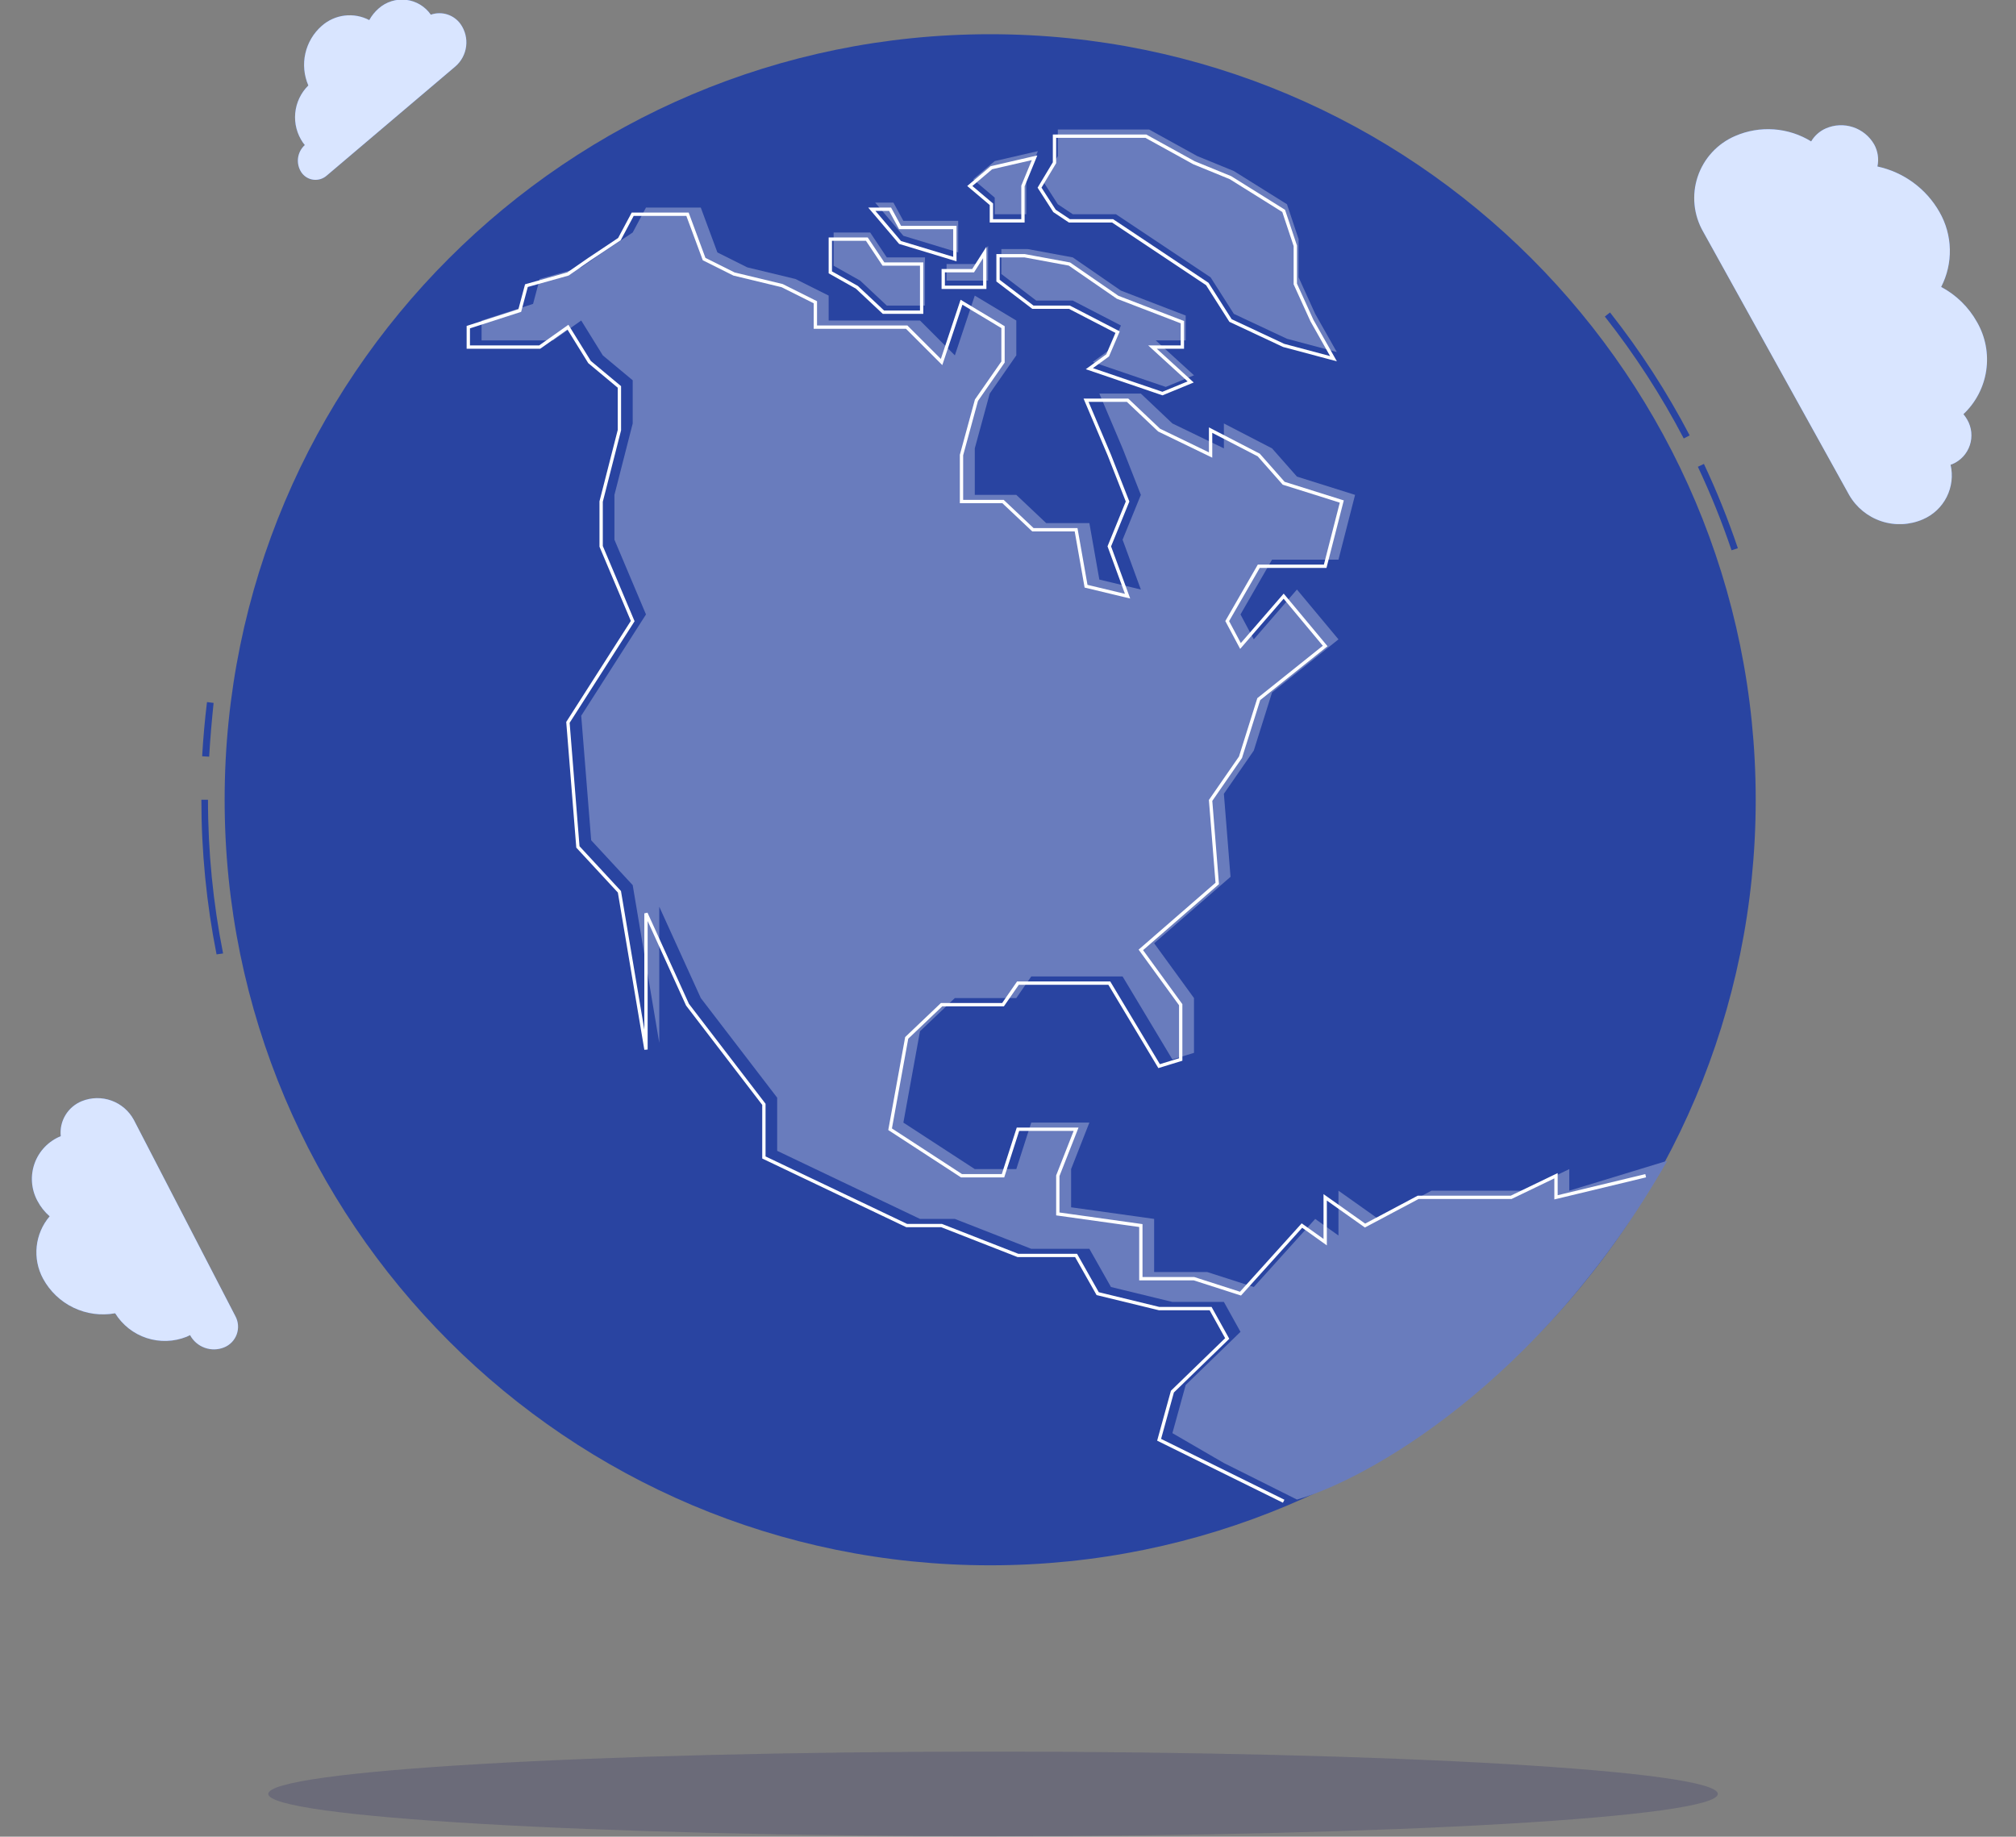 <svg width="607" height="553" viewBox="0 0 607 553" fill="none" xmlns="http://www.w3.org/2000/svg">
<rect x="0" y="0" width="607" height="553" fill="#808080" stroke="none"/>
<g clip-path="url(#clip0_1383_16411)">
<g opacity="0.25">
<path d="M299 552.867C419.522 552.867 517.224 547.164 517.224 540.128C517.224 533.093 419.522 527.39 299 527.39C178.479 527.39 80.777 533.093 80.777 540.128C80.777 547.164 178.479 552.867 299 552.867Z" fill="#2D2C65"/>
</g>
<path d="M129.72 4.421C128.869 3.196 127.769 2.165 126.491 1.395C125.214 0.625 123.788 0.134 122.307 -0.045C120.826 -0.225 119.325 -0.09 117.9 0.352C116.475 0.793 115.16 1.531 114.041 2.516C112.884 3.513 111.916 4.71 111.184 6.05C108.905 4.855 106.316 4.382 103.762 4.692C101.207 5.002 98.807 6.08 96.88 7.785C94.394 9.963 92.663 12.874 91.937 16.099C91.211 19.323 91.526 22.695 92.838 25.729C90.583 27.954 89.185 30.904 88.891 34.058C88.597 37.213 89.425 40.37 91.23 42.974L91.78 43.672C90.647 44.696 89.92 46.093 89.733 47.609C89.547 49.125 89.913 50.657 90.764 51.925C91.174 52.521 91.705 53.024 92.323 53.4C92.941 53.776 93.631 54.017 94.349 54.107C95.067 54.197 95.795 54.134 96.487 53.922C97.178 53.71 97.817 53.354 98.361 52.877L137.147 19.973C138.926 18.421 140.069 16.265 140.354 13.921C140.639 11.577 140.047 9.211 138.692 7.277C137.709 5.892 136.302 4.865 134.683 4.349C133.065 3.834 131.323 3.859 129.72 4.421Z" fill="#407BFF"/>
<path opacity="0.8" d="M129.72 4.421C128.869 3.196 127.769 2.165 126.491 1.395C125.214 0.625 123.788 0.134 122.307 -0.045C120.826 -0.225 119.325 -0.09 117.9 0.352C116.475 0.793 115.16 1.531 114.041 2.516C112.884 3.513 111.916 4.71 111.184 6.05C108.905 4.855 106.316 4.382 103.762 4.692C101.207 5.002 98.807 6.08 96.88 7.785C94.394 9.963 92.663 12.874 91.937 16.099C91.211 19.323 91.526 22.695 92.838 25.729C90.583 27.954 89.185 30.904 88.891 34.058C88.597 37.213 89.425 40.37 91.23 42.974L91.78 43.672C90.647 44.696 89.92 46.093 89.733 47.609C89.547 49.125 89.913 50.657 90.764 51.925C91.174 52.521 91.705 53.024 92.323 53.4C92.941 53.776 93.631 54.017 94.349 54.107C95.067 54.197 95.795 54.134 96.487 53.922C97.178 53.71 97.817 53.354 98.361 52.877L137.147 19.973C138.926 18.421 140.069 16.265 140.354 13.921C140.639 11.577 140.047 9.211 138.692 7.277C137.709 5.892 136.302 4.865 134.683 4.349C133.065 3.834 131.323 3.859 129.72 4.421Z" fill="white"/>
<path d="M18.291 342.092C16.48 342.822 14.842 343.927 13.487 345.333C12.131 346.74 11.088 348.417 10.425 350.254C9.762 352.092 9.494 354.048 9.639 355.997C9.784 357.945 10.338 359.84 11.266 361.559C12.19 363.329 13.439 364.908 14.948 366.214C12.762 368.777 11.402 371.941 11.047 375.291C10.692 378.641 11.358 382.019 12.959 384.983C15.017 388.788 18.224 391.845 22.123 393.719C26.022 395.592 30.413 396.186 34.669 395.415C36.854 398.934 40.209 401.571 44.144 402.863C48.079 404.155 52.343 404.021 56.189 402.483L57.226 401.996C58.178 403.76 59.746 405.112 61.63 405.795C63.515 406.477 65.585 406.443 67.446 405.699C68.326 405.349 69.121 404.818 69.781 404.139C70.44 403.46 70.949 402.649 71.272 401.76C71.596 400.87 71.728 399.923 71.659 398.979C71.591 398.035 71.323 397.116 70.874 396.283L40.298 337.183C38.84 334.485 36.441 332.418 33.556 331.376C30.672 330.334 27.506 330.39 24.661 331.533C22.594 332.36 20.854 333.838 19.704 335.744C18.555 337.65 18.058 339.878 18.291 342.092Z" fill="#407BFF"/>
<path opacity="0.8" d="M18.291 342.092C16.48 342.822 14.842 343.927 13.487 345.333C12.131 346.74 11.088 348.417 10.425 350.254C9.762 352.092 9.494 354.048 9.639 355.997C9.784 357.945 10.338 359.84 11.266 361.559C12.19 363.329 13.439 364.908 14.948 366.214C12.762 368.777 11.402 371.941 11.047 375.291C10.692 378.641 11.358 382.019 12.959 384.983C15.017 388.788 18.224 391.845 22.123 393.719C26.022 395.592 30.413 396.186 34.669 395.415C36.854 398.934 40.209 401.571 44.144 402.863C48.079 404.155 52.343 404.021 56.189 402.483L57.226 401.996C58.178 403.76 59.746 405.112 61.63 405.795C63.515 406.477 65.585 406.443 67.446 405.699C68.326 405.349 69.121 404.818 69.781 404.139C70.44 403.46 70.949 402.649 71.272 401.76C71.596 400.87 71.728 399.923 71.659 398.979C71.591 398.035 71.323 397.116 70.874 396.283L40.298 337.183C38.84 334.485 36.441 332.418 33.556 331.376C30.672 330.334 27.506 330.39 24.661 331.533C22.594 332.36 20.854 333.838 19.704 335.744C18.555 337.65 18.058 339.878 18.291 342.092Z" fill="white"/>
<path d="M587.305 139.929C587.492 139.878 587.676 139.815 587.855 139.739C589.081 139.217 590.182 138.44 591.086 137.461C591.99 136.481 592.675 135.321 593.097 134.057C593.519 132.793 593.668 131.454 593.534 130.128C593.4 128.802 592.986 127.52 592.32 126.366C591.983 125.779 591.601 125.221 591.177 124.694C594.88 121.209 597.298 116.575 598.039 111.544C598.78 106.513 597.801 101.38 595.261 96.974C592.758 92.481 589.011 88.807 584.469 86.394C586.273 82.891 587.172 78.991 587.083 75.052C586.995 71.112 585.921 67.257 583.961 63.838C581.99 60.364 579.307 57.346 576.086 54.983C572.866 52.619 569.182 50.964 565.277 50.126C565.765 47.857 565.412 45.488 564.283 43.461C562.873 41.014 560.612 39.171 557.931 38.285C555.249 37.399 552.336 37.532 549.746 38.657C547.899 39.469 546.353 40.838 545.323 42.572C541.924 40.478 538.069 39.236 534.086 38.952C530.103 38.668 526.111 39.351 522.449 40.943C519.808 42.072 517.436 43.749 515.489 45.862C513.543 47.974 512.066 50.476 511.157 53.201C510.247 55.925 509.925 58.812 510.212 61.671C510.499 64.529 511.388 67.294 512.821 69.784L556.771 149.049C558.924 152.784 562.378 155.595 566.472 156.945C570.566 158.296 575.015 158.091 578.968 156.371C582.065 155.043 584.597 152.669 586.121 149.663C587.644 146.658 588.064 143.212 587.305 139.929Z" fill="#407BFF"/>
<path opacity="0.8" d="M587.305 139.929C587.492 139.878 587.676 139.815 587.855 139.739C589.081 139.217 590.182 138.44 591.086 137.461C591.99 136.481 592.675 135.321 593.097 134.057C593.519 132.793 593.668 131.454 593.534 130.128C593.4 128.802 592.986 127.52 592.32 126.366C591.983 125.779 591.601 125.221 591.177 124.694C594.88 121.209 597.298 116.575 598.039 111.544C598.78 106.513 597.801 101.38 595.261 96.974C592.758 92.481 589.011 88.807 584.469 86.394C586.273 82.891 587.172 78.991 587.083 75.052C586.995 71.112 585.921 67.257 583.961 63.838C581.99 60.364 579.307 57.346 576.086 54.983C572.866 52.619 569.182 50.964 565.277 50.126C565.765 47.857 565.412 45.488 564.283 43.461C562.873 41.014 560.612 39.171 557.931 38.285C555.249 37.399 552.336 37.532 549.746 38.657C547.899 39.469 546.353 40.838 545.323 42.572C541.924 40.478 538.069 39.236 534.086 38.952C530.103 38.668 526.111 39.351 522.449 40.943C519.808 42.072 517.436 43.749 515.489 45.862C513.543 47.974 512.066 50.476 511.157 53.201C510.247 55.925 509.925 58.812 510.212 61.671C510.499 64.529 511.388 67.294 512.821 69.784L556.771 149.049C558.924 152.784 562.378 155.595 566.472 156.945C570.566 158.296 575.015 158.091 578.968 156.371C582.065 155.043 584.597 152.669 586.121 149.663C587.644 146.658 588.064 143.212 587.305 139.929Z" fill="white"/>
<path d="M65.203 287.351C62.163 272.02 60.633 256.428 60.633 240.799H62.622C62.619 256.336 64.143 271.837 67.171 287.076L65.203 287.351Z" fill="#2944A1"/>
<path d="M521.349 165.681C518.458 157.113 515.074 148.72 511.214 140.543L513.034 139.676C516.923 147.937 520.335 156.415 523.254 165.068L521.349 165.681Z" fill="#2944A1"/>
<path d="M506.961 132.016C500.193 119.069 492.238 106.779 483.198 95.303L484.764 94.076C493.886 105.642 501.912 118.031 508.738 131.085L506.961 132.016Z" fill="#2944A1"/>
<path d="M62.981 227.828L60.865 227.701C61.183 222.242 61.669 216.761 62.325 211.387L64.314 211.641C63.764 217.015 63.278 222.475 62.981 227.828Z" fill="#2944A1"/>
<path d="M298.133 471.295C425.432 471.295 528.628 368.098 528.628 240.799C528.628 113.5 425.432 10.303 298.133 10.303C170.833 10.303 67.637 113.5 67.637 240.799C67.637 368.098 170.833 471.295 298.133 471.295Z" fill="#2944A1"/>
<path d="M166.5 102.5H145V96.5L160.5 91.5L162.5 84L175 80.5L181.5 76L190.5 70L194.5 62.5H211L216 76L225 80.5L239.5 84L249.5 89V96.5H263.5H277L287.5 107L293.5 89L306 96.5V107L298 118.5L293.5 135V149H306L315 157.5H328L331 174.5L343.5 177.5L338 162.5L343.5 149L338 135L331 118.5H343.5L353 127.5L368.5 135V127.5L383 135L390.5 143.5L408 149L403 168.5H383L373.5 185L377.5 192.5L390.5 177.5L403 192.5L383 208.5L377.5 226L368.5 239L370.5 264L347.5 284L359.5 300.5V317L353 319L338 294H310.5L306 300.5H287.5L277 310.5L272 338L293.5 352H306L310.5 338H328L322.5 352V363.5L347.5 367V383H363.5L377.5 387.5L396 367L403 372V358.5L415 367L431 358.5H444.5H459L472.5 352V358.5L502 349.5C463.5 417 410.667 445.833 390.5 451.5L368.5 440.5L353 431.5L357 417L373.5 401L368.5 392H353L334.5 387.5L328 376H310.5L287.5 367H277L234 346.5V330.5L211 300.5L198.5 273V314L190.5 266.5L178 253L175 215.5L194.5 185L185 162.5V149L190.5 127.5V114.5L181.5 107L175 96.5L166.5 102.5Z" fill="#697CBD"/>
<path d="M386.5 452L349 433.5L353 419L369.5 403L364.5 394H349L330.5 389.5L324 378H306.5L283.5 369H273L230 348.5V332.5L207 302.5L194.5 275V316L186.5 268.5L174 255L171 217.5L190.5 187L181 164.5V151L186.5 129.5V116.5L177.5 109L171 98.5L162.5 104.5H141V98.5L156.5 93.5L158.5 86L171 82.5L177.5 78L186.5 72L190.5 64.5H207L212 78L221 82.5L235.5 86L245.5 91V98.5H259.5H273L283.5 109L289.5 91L302 98.5V109L294 120.5L289.5 137V151H302L311 159.5H324L327 176.5L339.5 179.5L334 164.5L339.5 151L334 137L327 120.5H339.5L349 129.5L364.5 137V129.5L379 137L386.5 145.5L404 151L399 170.5H379L369.5 187L373.5 194.5L386.5 179.5L399 194.5L379 210.5L373.5 228L364.5 241L366.5 266L343.5 286L355.5 302.5V319L349 321L334 296H306.5L302 302.5H283.5L273 312.5L268 340L289.5 354H302L306.5 340H324L318.5 354V365.5L343.5 369V385H359.5L373.5 389.5L392 369L399 374V360.5L411 369L427 360.5H440.5H455L468.5 354V360.5L495.5 354" stroke="white"/>
<path d="M336 64.5H323L318.5 61.5L314 54.5L318.5 47V39H333.5H346L360.5 47L371.5 51.5L387.5 61.5L391 72V83.5L396 94.5L402.5 106L387.5 102L371.5 94.5L364.5 83.5L355.5 77.5L336 64.5Z" fill="#697CBD"/>
<path d="M351 116.5L329 109L334.5 105L337.5 98L323 90.5H312L301.5 82.5V75H309.5L323 77.5L337.5 87.5L357 95V102.5H348L359.5 113L351 116.5Z" fill="#697CBD"/>
<path d="M309 54L312.5 45.5L299.5 48.5L293 54L299.5 59.5V64.5H309V54Z" fill="#697CBD"/>
<path d="M278.5 84.5V77.5H267L262 70H251V80L259 84.5L267 92H278.5V84.5Z" fill="#697CBD"/>
<path d="M272 66.5L269 61H263.5L272 71L288.5 76V66.5H279.5H272Z" fill="#697CBD"/>
<path d="M285 79.5H294L297.5 74V84.5H285V79.5Z" fill="#697CBD"/>
<path d="M335 66.5H322L317.5 63.5L313 56.5L317.5 49V41H332.5H345L359.5 49L370.5 53.5L386.5 63.5L390 74V85.5L395 96.5L401.5 108L386.5 104L370.5 96.5L363.5 85.5L354.5 79.5L335 66.5Z" stroke="white"/>
<path d="M350 118.5L328 111L333.5 107L336.5 100L322 92.5H311L300.5 84.5V77H308.5L322 79.5L336.5 89.5L356 97V104.5H347L358.5 115L350 118.5Z" stroke="white"/>
<path d="M308 56L311.5 47.5L298.5 50.5L292 56L298.5 61.5V66.5H308V56Z" stroke="white"/>
<path d="M277.5 86.5V79.5H266L261 72H250V82L258 86.5L266 94H277.5V86.5Z" stroke="white"/>
<path d="M271 68.5L268 63H262.5L271 73L287.5 78V68.5H278.5H271Z" stroke="white"/>
<path d="M284 81.5H293L296.5 76V86.5H284V81.5Z" stroke="white"/>
</g>
<defs>
<clipPath id="clip0_1383_16411">
<rect width="607" height="553" fill="white"/>
</clipPath>
</defs>
</svg>
